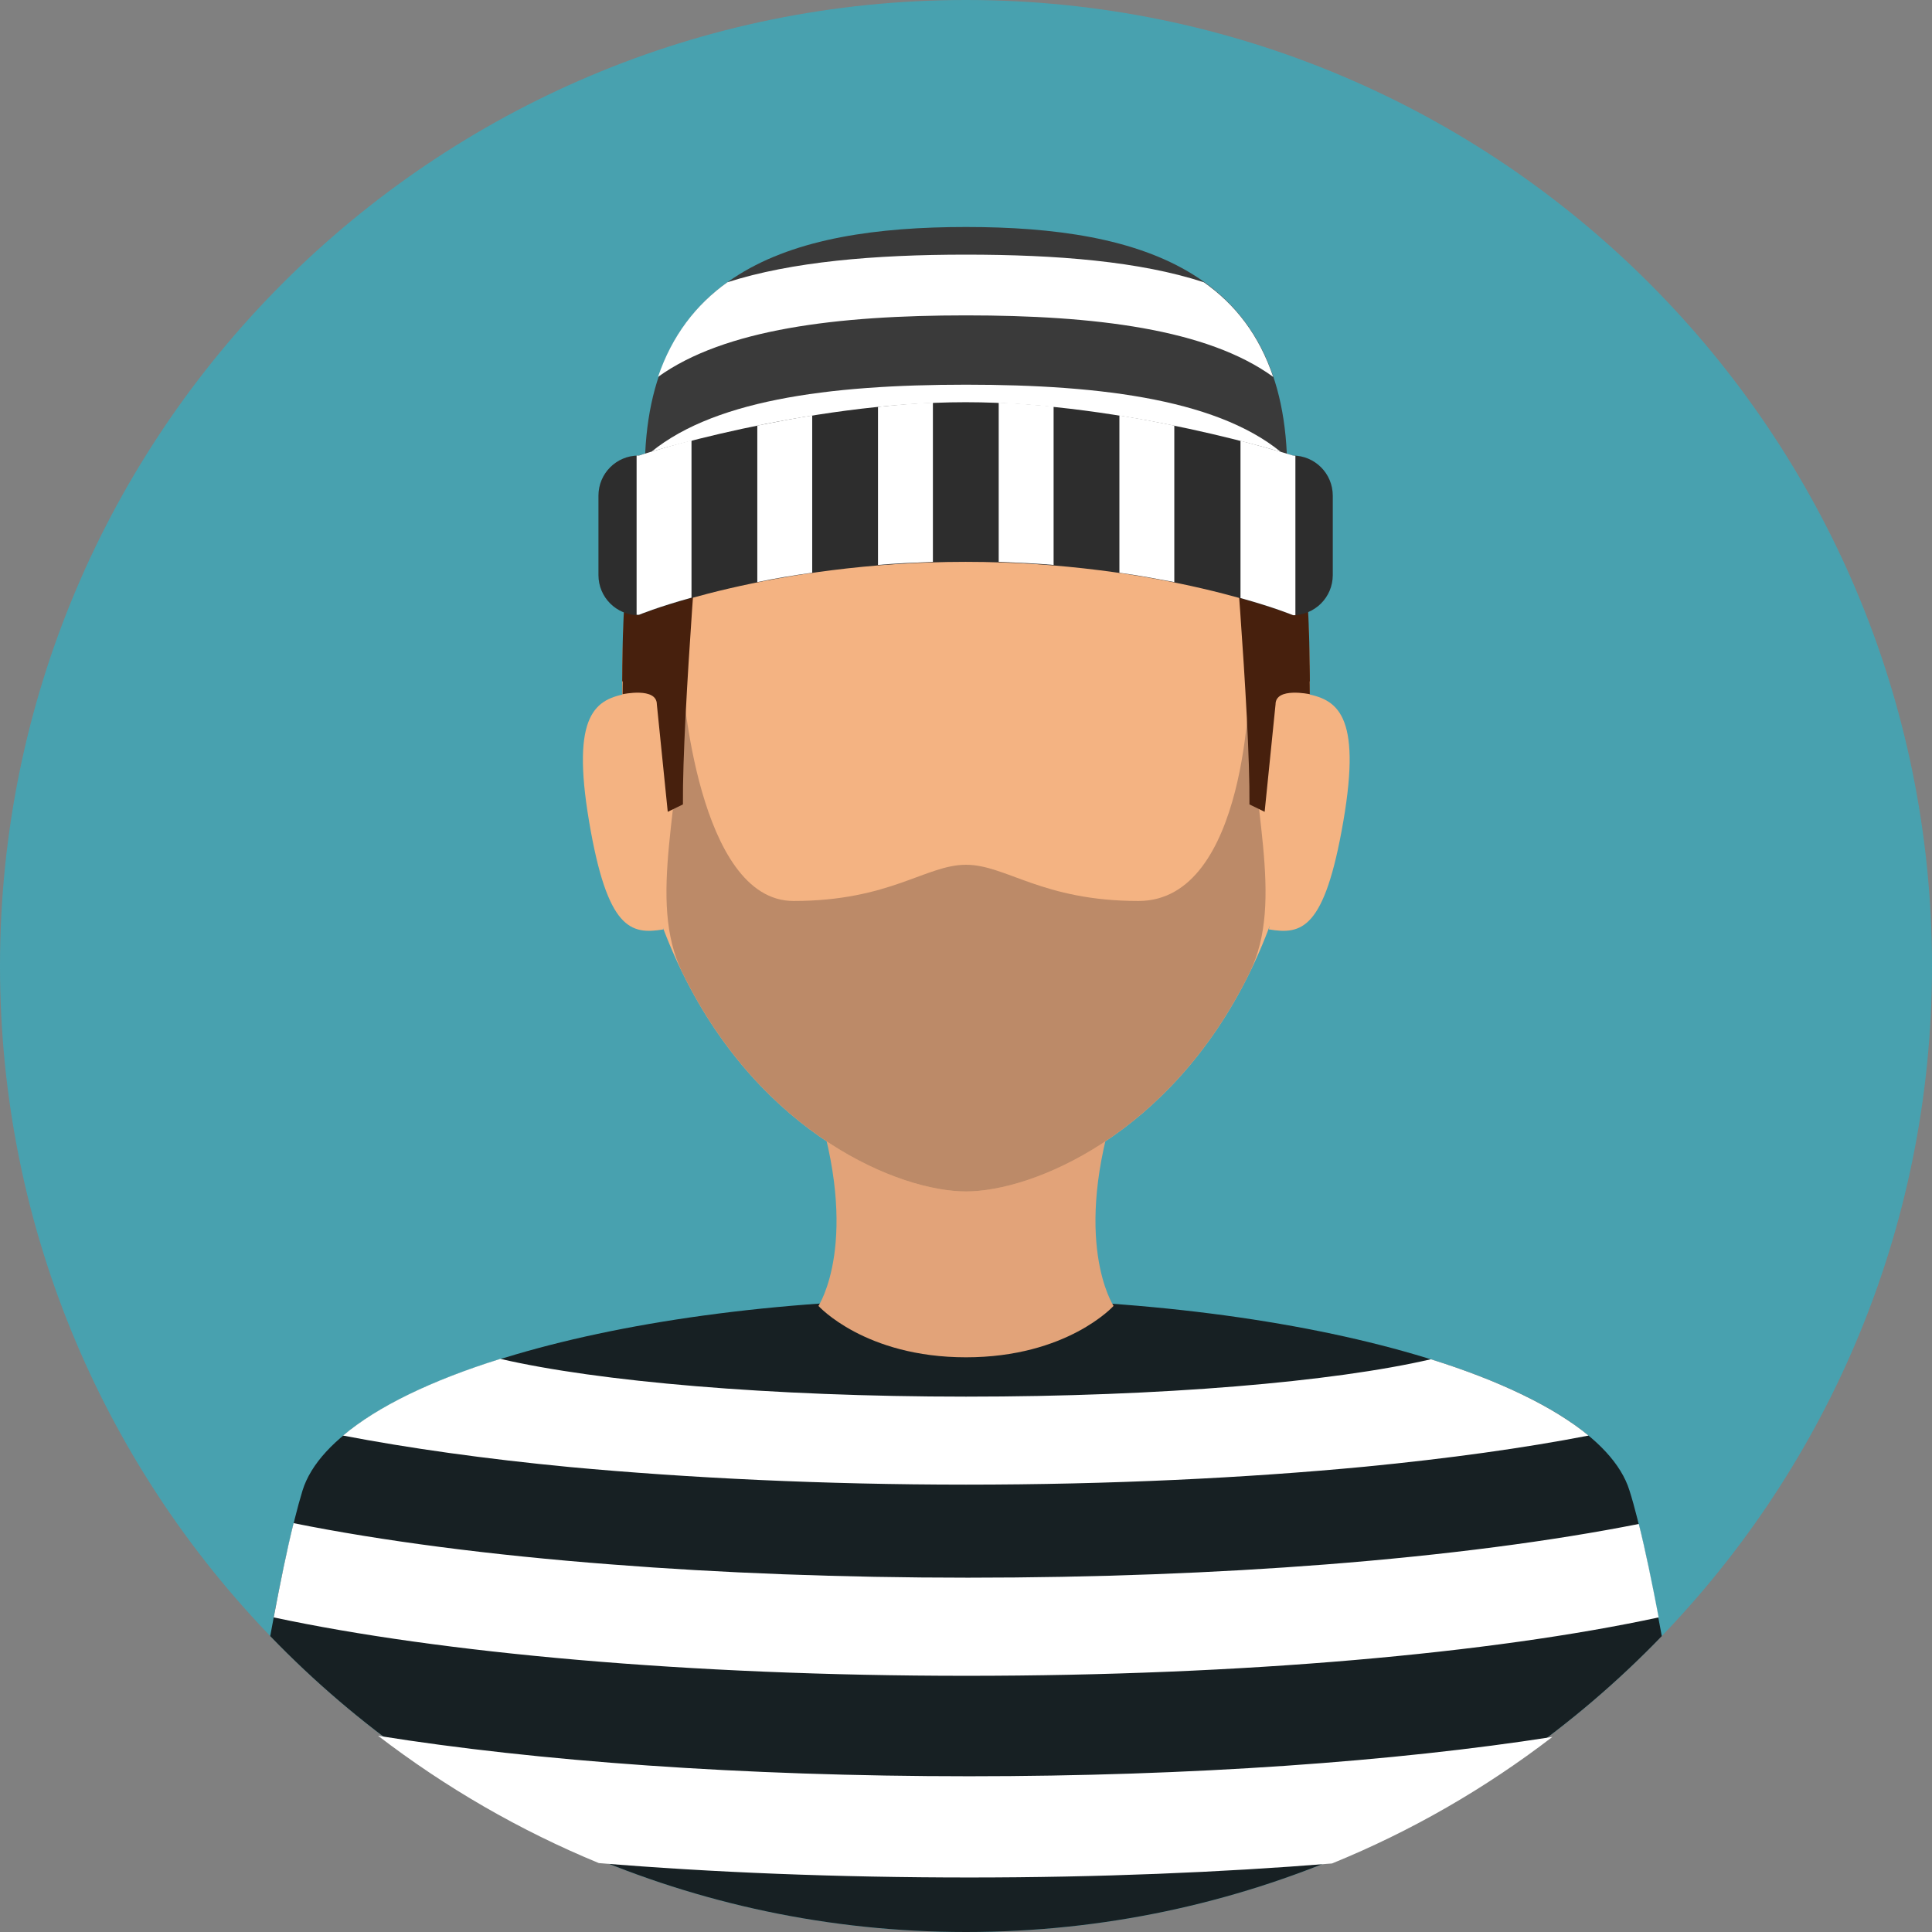<?xml version="1.0" encoding="iso-8859-1"?>
<!-- Uploaded to: SVG Repo, www.svgrepo.com, Generator: SVG Repo Mixer Tools -->
<svg height="800px" width="800px" version="1.1" id="Layer_1" xmlns="http://www.w3.org/2000/svg" xmlns:xlink="http://www.w3.org/1999/xlink" 
	 viewBox="0 0 496.2 496.2" xml:space="preserve">
<rect x="0" y="0" width="496.2" height="496.2" fill="#808080" stroke="none"/>
<path style="fill:#48A1AF;" d="M496.2,248.1C496.2,111.1,385.1,0,248.1,0S0,111.1,0,248.1s111.1,248.1,248.1,248.1
	S496.2,385.1,496.2,248.1z"/>
<path style="fill:#172023;" d="M248.1,496.2c70.2,0,133.6-29.2,178.7-76c-2.8-15.1-5.6-28.9-8.3-37.4
	c-8.5-27.3-81.2-49.3-170.8-49.3s-161.5,22-170,49.3c-2.6,8.5-5.5,22.2-8.3,37.4C114.5,467,177.9,496.2,248.1,496.2z"/>
<path style="fill:#E2A379;" d="M287,282.1h-77.8c12.1,36.6,1,53.3,1,53.3s11.9,13.2,37.9,13.2s37.9-13.2,37.9-13.2
	S274.9,318.7,287,282.1z"/>
<path style="fill:#F4B382;" d="M336.4,175.2c0-92.4-39.5-113.6-88.3-113.6c-48.7,0-88.3,21.2-88.3,113.6c0,31.3,6.2,55.8,15.5,74.7
	c20.4,41.6,55.7,56.1,72.8,56.1s52.4-14.5,72.8-56.1C330.2,231,336.4,206.5,336.4,175.2z"/>
<path style="fill:#BC8A68;" d="M320.9,175.2c0,0-0.4,56.2-28.5,56.2c-24.8,0-34-9.3-44.3-9.3s-19.5,9.3-44.3,9.3
	c-24.7,0-28.5-56.2-28.5-56.2c0,31.3-9.3,55.8,0,74.7c20.4,41.6,55.7,56.1,72.8,56.1s52.4-14.5,72.8-56.1
	C330.2,231,320.9,206.5,320.9,175.2z"/>
<g>
	<path style="fill:#F4B382;" d="M170.4,238.7c-8.4,1.4-14.4,0.1-19.1-27.7s1.7-31.5,10.1-32.9L170.4,238.7z"/>
	<path style="fill:#F4B382;" d="M325.9,238.7c8.4,1.4,14.3,0.1,19.1-27.7c4.8-27.8-1.7-31.5-10.1-32.9L325.9,238.7z"/>
</g>
<g>
	<path style="fill:#47200D;" d="M336.4,175.2c0-92.4-30.3-116.1-88.3-116.1s-88.3,23.7-88.3,116.1c0,0,16.3-34.1,28.3-53.1
		s38-18.3,38-18.3h49c0,0,27,0.3,34.5,18.3L336.4,175.2z"/>
	<path style="fill:#47200D;" d="M165.5,140.8c-4.2,10.9-5.6,24.4-5.6,37.5c0,0,8.8-1.9,8.8,2.6l2.8,27.6l3.9-1.9
		c-0.2-23,4.9-83.5,4.9-83.5L165.5,140.8z"/>
	<path style="fill:#47200D;" d="M330.8,140.8c4.2,10.9,5.6,24.4,5.6,37.5c0,0-8.8-1.9-8.8,2.6l-2.8,27.6l-3.9-1.9
		c0.2-23-4.9-81.7-4.9-81.7L330.8,140.8z"/>
</g>
<path style="fill:#172023;" d="M420.6,390.3L420.6,390.3L420.6,390.3z"/>
<g>
	<path style="fill:#FFFFFF;" d="M248.9,456.2c-58.2,0-111.3-3.9-151.8-10.4c17.2,13.2,36.3,24.3,56.7,32.7c29,2.4,61.2,3.7,95.2,3.7
		c33.1,0,64.6-1.3,93.1-3.6c20.4-8.3,39.4-19.3,56.6-32.5C358.4,452.4,306.1,456.2,248.9,456.2z"/>
	<path style="fill:#FFFFFF;" d="M426,415.4c-1.7-8.9-3.4-17.2-5.1-24c-22.2,4.4-49.6,8-80.4,10.4c-28.2,2.2-59.2,3.4-91.9,3.4
		c-32.5,0-63.5-1.2-91.5-3.4c-31.4-2.4-59.3-6.1-81.7-10.6c-1.7,6.8-3.4,15.2-5.1,24.2c42.6,9.1,106.5,15,177.9,15
		C319.5,430.4,383.3,424.6,426,415.4z"/>
	<path style="fill:#FFFFFF;" d="M248.1,381.3c37,0,71.9-1.7,102.4-4.6c21.6-2.1,41-4.8,57.5-8c-9-7.4-22.9-14.1-40.5-19.6
		c-25,5.8-69.1,9.6-119.4,9.6c-50.4,0-94.6-3.9-119.6-9.7c-17.6,5.5-31.5,12.2-40.4,19.7c16.7,3.2,36.4,6,58.4,8.1
		C176.8,379.6,211.4,381.3,248.1,381.3z"/>
	<path style="fill:#FFFFFF;" d="M311.5,337.4L311.5,337.4L311.5,337.4L311.5,337.4z"/>
	<path style="fill:#FFFFFF;" d="M298.5,335.9L298.5,335.9L298.5,335.9z"/>
</g>
<g>
	<path style="fill:#3A3A3A;" d="M330.6,121.1c0-51.1-36.9-62.8-82.5-62.8s-82.5,11.7-82.5,62.8H330.6z"/>
	<path style="fill:#3A3A3A;" d="M188.5,121.1h119.1c-16.3-5-37-6.6-59.6-6.6C225.5,114.4,204.8,116.1,188.5,121.1z"/>
</g>
<g>
	<path style="fill:#FFFFFF;" d="M327,96.8c-3.6-10.7-9.7-18.6-17.8-24.3c-16.5-5.4-37.9-7.1-61.2-7.1s-44.7,1.8-61.2,7.1
		c-8.1,5.8-14.2,13.7-17.8,24.3C186.1,84.5,215.1,81,248.1,81S310.1,84.5,327,96.8z"/>
	<path style="fill:#FFFFFF;" d="M330.5,117.4c-16.2-14.6-47.1-18.6-82.4-18.6c-35.4,0-66.2,4-82.4,18.6c0,1.2-0.1,2.4-0.1,3.7h23
		c16.3-5,37-6.6,59.6-6.6s43.3,1.7,59.6,6.6h23C330.6,119.8,330.6,118.6,330.5,117.4z"/>
</g>
<path style="fill:#2D2D2D;" d="M342.3,147.7c0,5.7-4.6,10.3-10.3,10.3c0,0-33.9-13.7-84-13.7S164,158,164,158
	c-5.7,0-10.3-4.6-10.3-10.3v-20.4c0-5.7,4.6-10.3,10.3-10.3c0,0,42.7-13.7,84-13.7s84,13.7,84,13.7c5.7,0,10.3,4.6,10.3,10.3V147.7z
	"/>
<g>
	<path style="fill:#FFFFFF;" d="M164.1,117c-0.2,0-0.4,0-0.6,0v40.9c0.2,0,0.4,0,0.6,0c0,0,4.8-2,13.5-4.4v-40.4
		C169.2,115.3,164.1,117,164.1,117z"/>
	<path style="fill:#FFFFFF;" d="M194.5,109.3v40.2c4.3-0.9,9-1.7,14.1-2.4v-40.4C203.7,107.5,199,108.4,194.5,109.3z"/>
	<path style="fill:#FFFFFF;" d="M225.5,104.5v40.6c4.5-0.4,9.2-0.6,14.1-0.8v-40.9C234.9,103.6,230.2,104,225.5,104.5z"/>
	<path style="fill:#FFFFFF;" d="M256.5,103.4v40.9c4.9,0.2,9.6,0.4,14.1,0.8v-40.7C266,104,261.3,103.6,256.5,103.4z"/>
	<path style="fill:#FFFFFF;" d="M287.5,106.7v40.4c5.1,0.7,9.8,1.6,14.1,2.4v-40.2C297.2,108.4,292.5,107.5,287.5,106.7z"/>
	<path style="fill:#FFFFFF;" d="M332.1,117c0,0-5.1-1.6-13.5-3.8v40.4c8.7,2.4,13.5,4.4,13.5,4.4c0.2,0,0.4,0,0.6,0v-40.9
		C332.5,117,332.3,117,332.1,117z"/>
</g>
</svg>